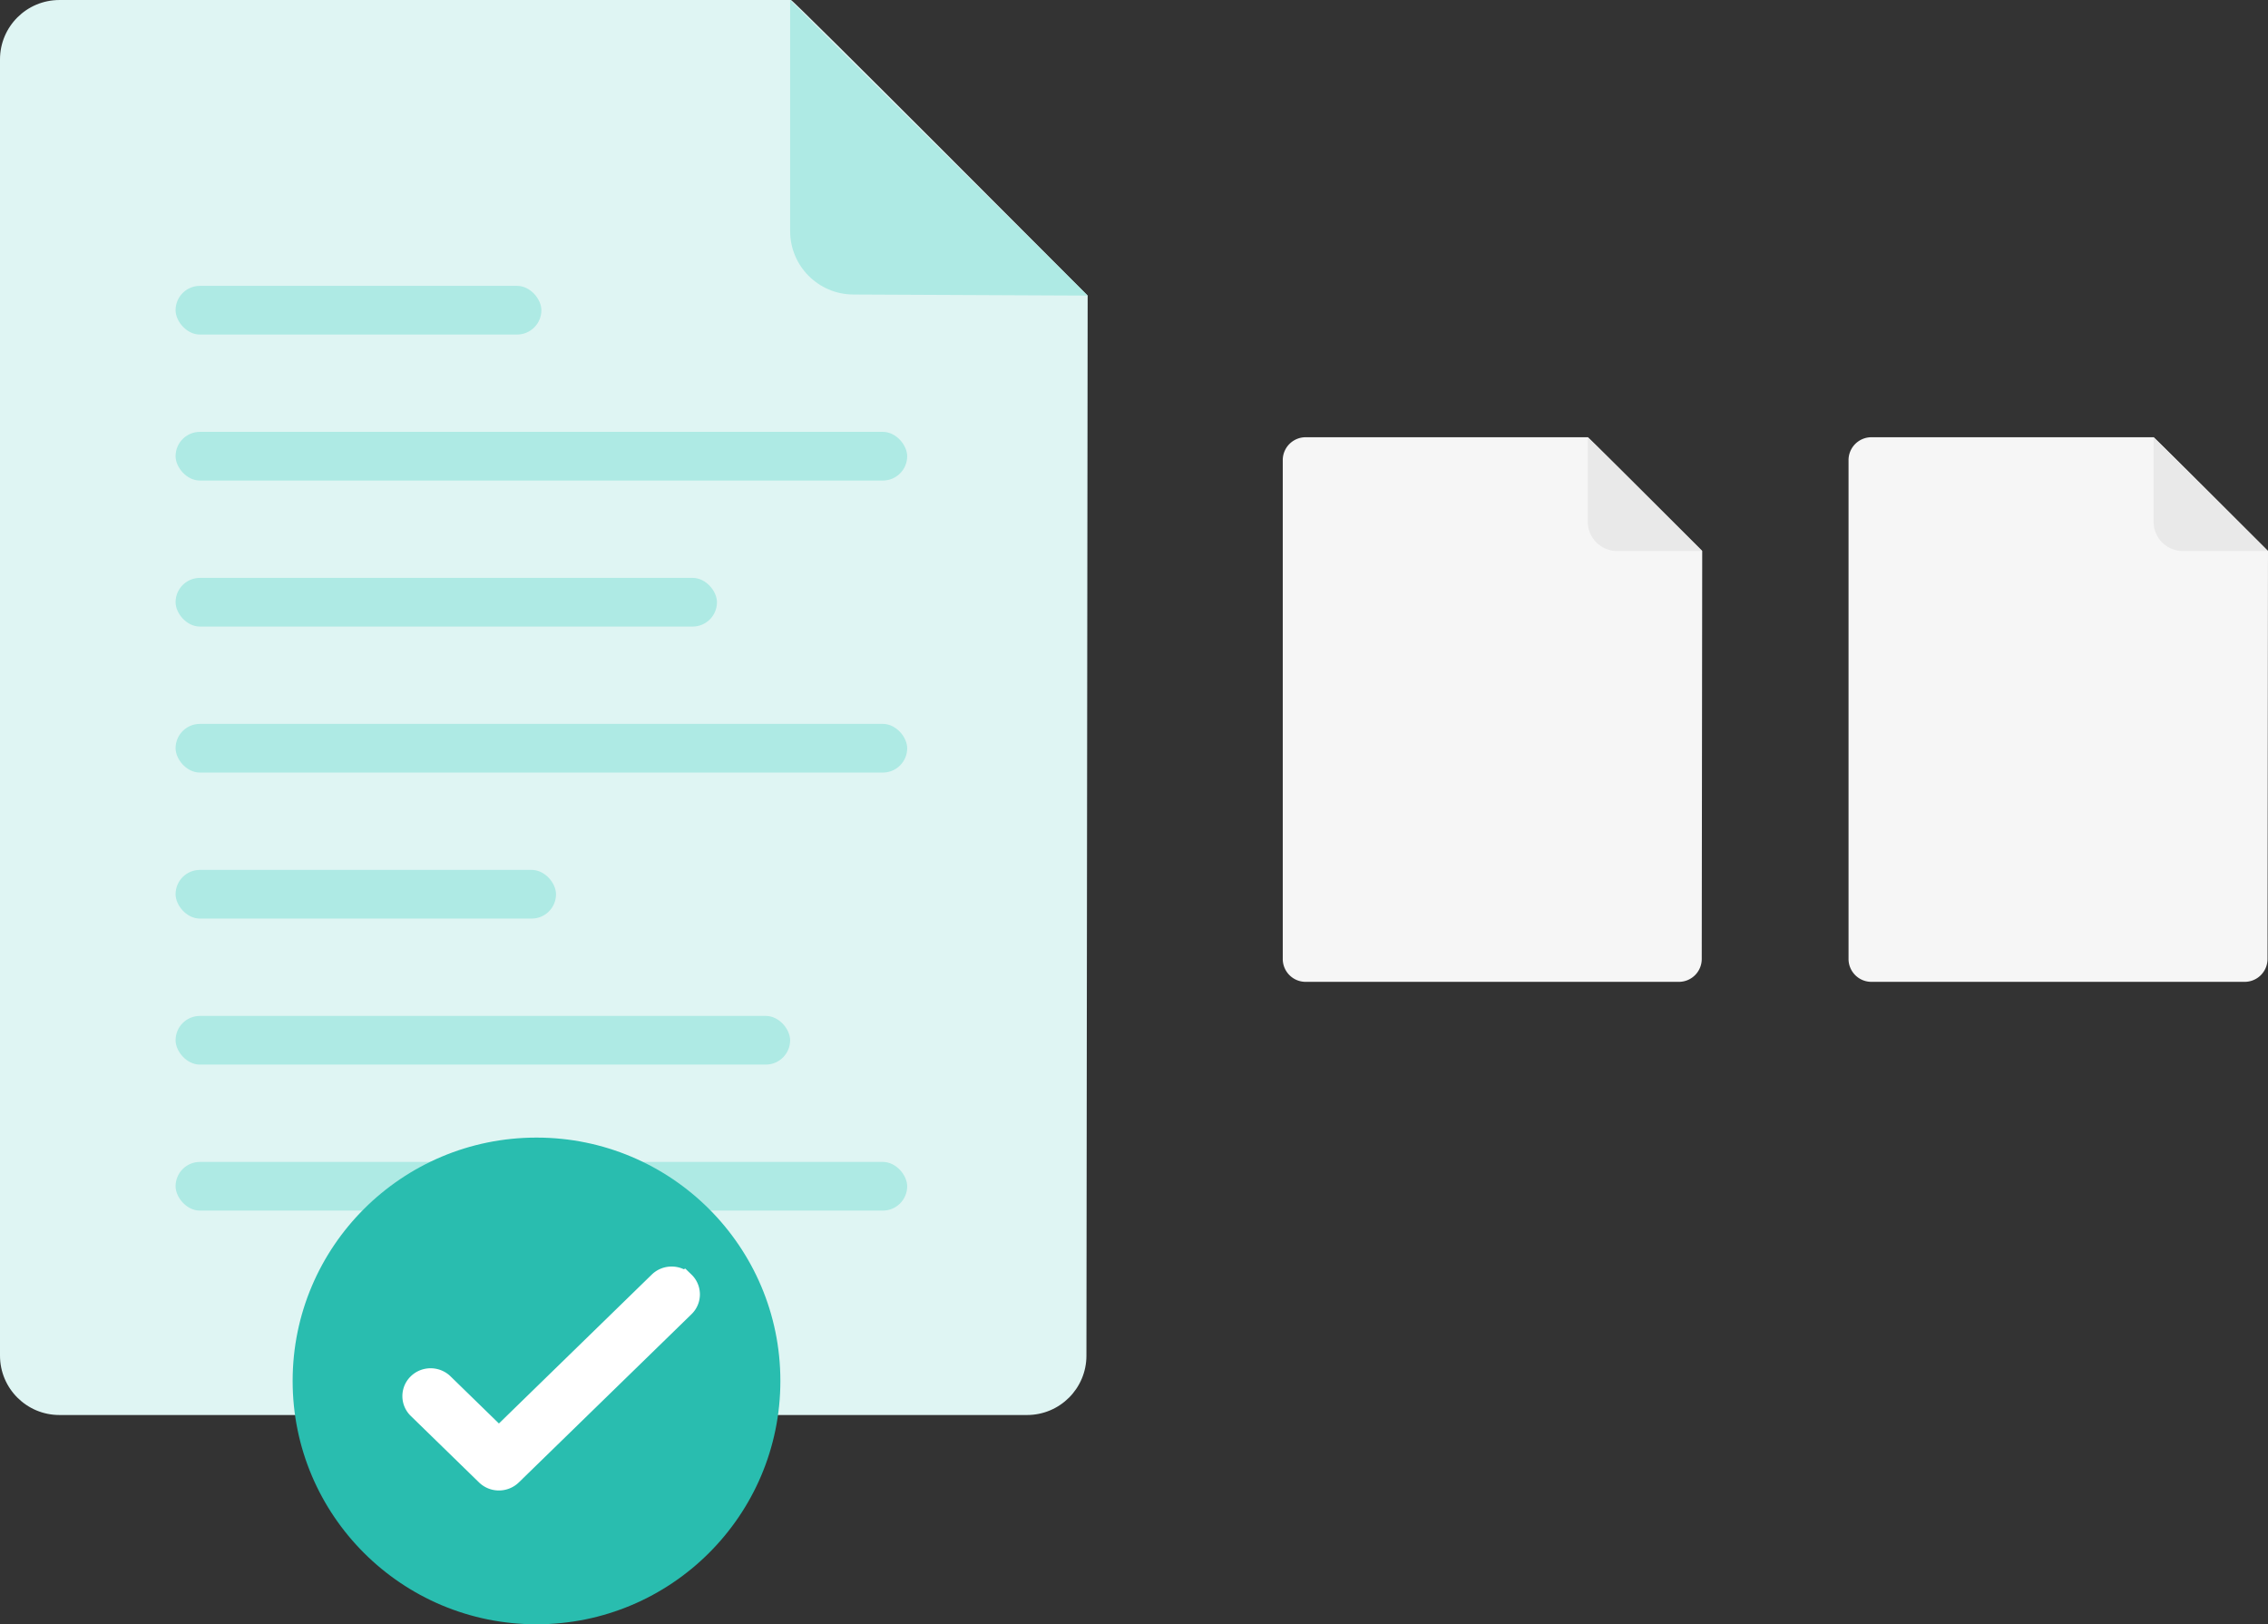 <svg width="465" height="333" fill="none" xmlns="http://www.w3.org/2000/svg"><rect width="100%" height="100%" fill="#333333" stroke="none"/><path fill-rule="evenodd" clip-rule="evenodd" d="M344.204 201.291a4.691 4.691 0 0 0 4.698-4.684l.098-83.644s-23.459-23.515-23.459-23.323h-57.843A4.692 4.692 0 0 0 263 94.326v102.281a4.691 4.691 0 0 0 4.698 4.684h76.506zM460.204 201.291a4.691 4.691 0 0 0 4.698-4.684l.098-83.644s-23.459-23.515-23.459-23.323h-57.843A4.692 4.692 0 0 0 379 94.326v102.281a4.691 4.691 0 0 0 4.698 4.684h76.506z" fill="#F6F6F6"/><path fill-rule="evenodd" clip-rule="evenodd" d="M210.564 290.095c6.727 0 12.182-5.447 12.182-12.171l.253-217.323S162.17-.496 162.17.003H12.182C5.455.003 0 5.453 0 12.177v265.747c0 6.724 5.455 12.171 12.182 12.171h198.382z" fill="#DFF5F3"/><rect x="35.998" y="58.605" width="75" height="9.978" rx="4.989" fill="#AEEAE4"/><rect x="35.998" y="88.539" width="150" height="9.978" rx="4.989" fill="#AEEAE4"/><rect x="35.998" y="118.473" width="111" height="9.978" rx="4.989" fill="#AEEAE4"/><rect x="35.998" y="148.407" width="150" height="9.978" rx="4.989" fill="#AEEAE4"/><rect x="35.998" y="178.341" width="78" height="9.978" rx="4.989" fill="#AEEAE4"/><rect x="35.998" y="208.275" width="126" height="9.978" rx="4.989" fill="#AEEAE4"/><rect x="35.998" y="238.209" width="150" height="9.978" rx="4.989" fill="#AEEAE4"/><path fill-rule="evenodd" clip-rule="evenodd" d="M109.998 333c27.614 0 50-22.336 50-49.89 0-27.553-22.386-49.89-50-49.89s-50 22.337-50 49.89c0 27.554 22.386 49.89 50 49.89z" fill="#29BDAF"/><path fill-rule="evenodd" clip-rule="evenodd" d="M102.287 303.066a3.321 3.321 0 0 1-2.327-.939L85.962 288.49a3.153 3.153 0 0 1 0-4.538c1.284-1.256 3.369-1.252 4.659 0l11.671 11.37 33.082-32.227c1.285-1.252 3.369-1.252 4.659 0a3.15 3.15 0 0 1 0 4.538l-35.414 34.499a3.366 3.366 0 0 1-2.332.934z" fill="#fff"/><path d="M102.287 303.066a3.321 3.321 0 0 1-2.327-.939L85.962 288.49a3.153 3.153 0 0 1 0-4.538c1.284-1.256 3.369-1.252 4.659 0l11.671 11.37 33.082-32.227c1.285-1.252 3.369-1.252 4.659 0a3.15 3.15 0 0 1 0 4.538l-35.414 34.499a3.366 3.366 0 0 1-2.332.934" stroke="#fff" stroke-width="5"/><path fill-rule="evenodd" clip-rule="evenodd" d="M223 60.6L162 0v47.377c0 7.156 5.783 12.966 12.939 13L223 60.6z" fill="#AEEAE4"/><path fill-rule="evenodd" clip-rule="evenodd" d="M348.998 112.963l-23.459-23.324v17.324a6 6 0 0 0 6 6h17.459zM464.998 112.963l-23.459-23.324v17.324a6 6 0 0 0 6 6h17.459z" fill="#E9E9E9"/></svg>